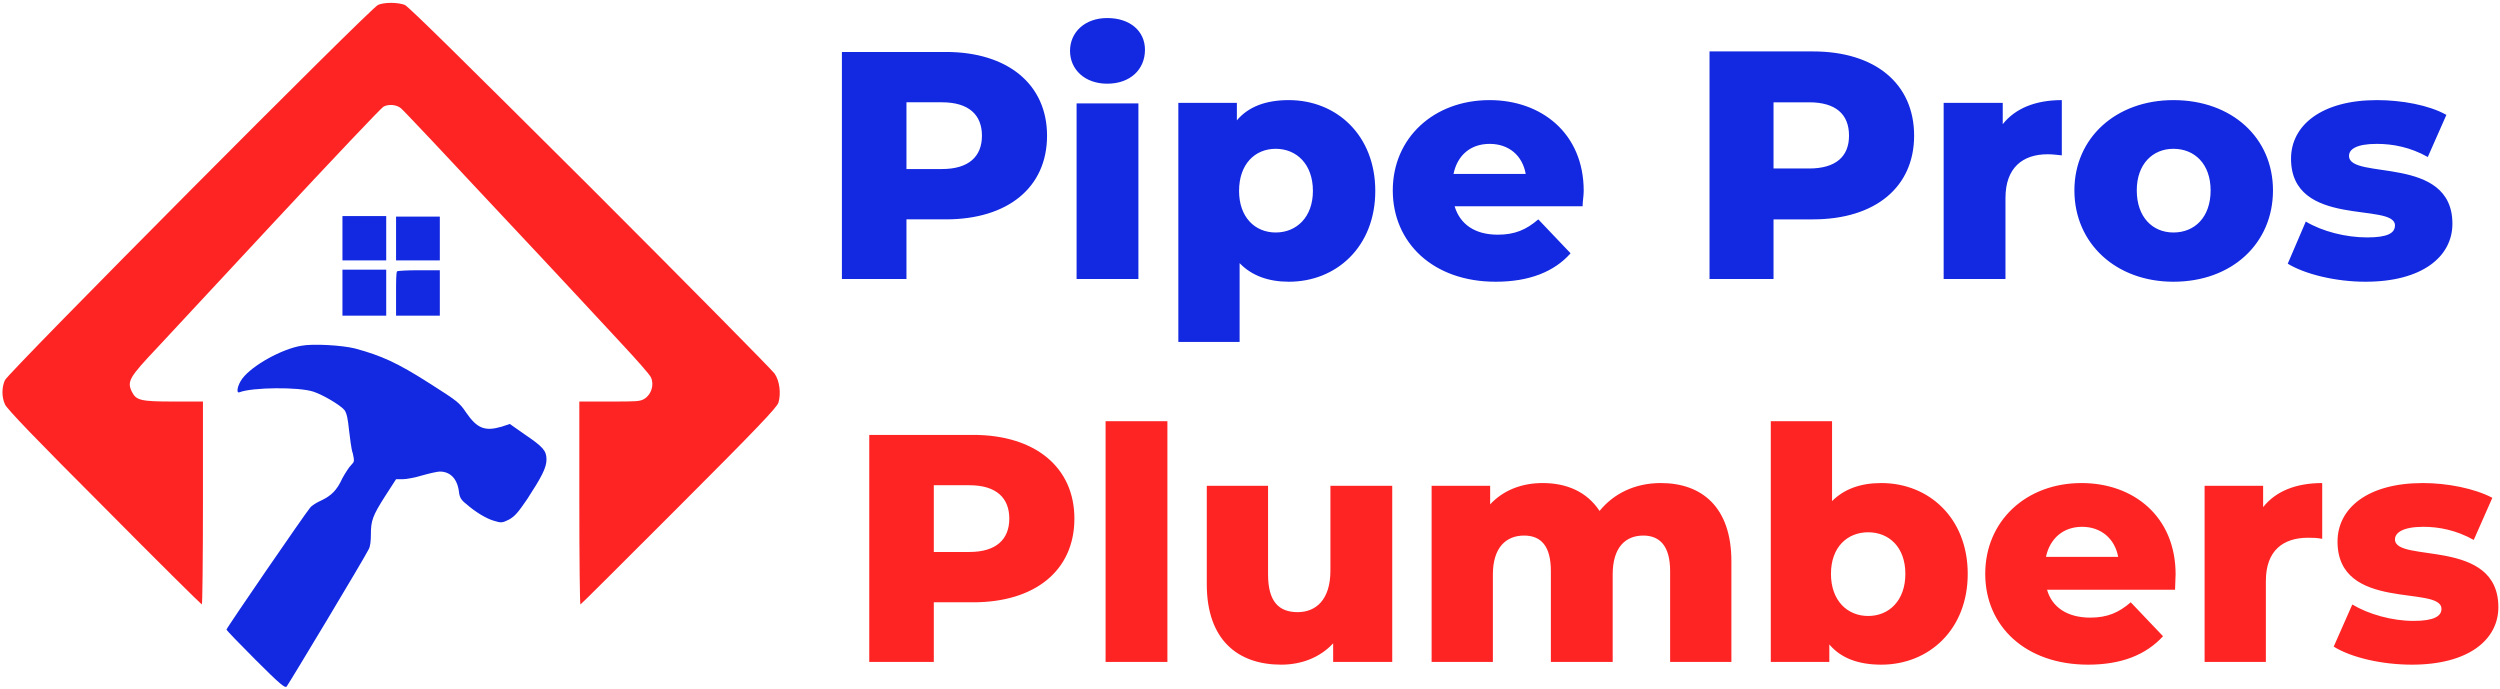 <svg version="1.2" xmlns="http://www.w3.org/2000/svg" viewBox="0 0 457 126" width="457" height="126">
	<title>New Project</title>
	<style>
		.s0 { fill: #1228e1 } 
		.s1 { fill: #ff2424 } 
	</style>
	<path fill-rule="evenodd" class="s0" d="m62.6 47.6h8v-8.1h-8zm9.8 0h8v-8h-8zm-9.8 10.1h8v-8.4h-8zm10-8.1c-0.2 0.1-0.2 2-0.2 4.2v3.9h8v-8.3h-3.8c-2.1 0-3.9 0.1-4 0.2zm-17.5 13.6c-3.6 0.6-9 3.6-10.8 6-0.9 1.2-1.2 2.8-0.5 2.5 2.3-0.9 10.8-1 13.5-0.1 1.8 0.6 5 2.5 5.7 3.4 0.4 0.6 0.6 1.6 0.8 3.6 0.2 1.5 0.4 3.5 0.7 4.3 0.3 1.4 0.3 1.5-0.3 2.1-0.4 0.4-1.1 1.5-1.6 2.4-1 2.2-2 3.2-3.9 4.1-0.7 0.3-1.7 0.9-2 1.3-0.8 0.9-15.3 22-15.3 22.3 0 0.1 2.4 2.6 5.3 5.5 4.6 4.6 5.4 5.2 5.7 4.9 0.4-0.5 14.3-23.6 15-25.1 0.3-0.5 0.4-1.6 0.4-2.7 0-2.5 0.3-3.4 2.6-7l2-3.1h1.2c0.7 0 2.3-0.3 3.6-0.7 1.4-0.4 2.8-0.7 3.2-0.7 1.9 0 3.2 1.3 3.5 3.7 0.1 1 0.4 1.5 1.3 2.2 1.7 1.5 3.7 2.7 5.1 3.1 1.3 0.4 1.5 0.4 2.7-0.2 1.1-0.6 1.7-1.3 3.4-3.8 2.6-4 3.5-5.7 3.5-7.2 0-1.6-0.6-2.3-4-4.6l-2.7-1.9-1.5 0.5c-3.1 0.9-4.5 0.3-6.5-2.6-1.2-1.8-1.6-2.1-6.8-5.4-5.8-3.7-8.7-5-13.5-6.3-2.4-0.6-7.7-0.9-9.8-0.5z"/>
	<path fill-rule="evenodd" class="s1" d="m69.1 0.9c-1.4 0.6-67.7 67.3-68.2 68.6-0.6 1.3-0.6 3.1 0 4.4 0.3 0.8 5.8 6.5 18.1 18.8 9.7 9.8 17.8 17.8 17.9 17.8 0.1 0 0.2-8.4 0.2-18.6v-18.5h-5.3c-6.1 0-6.9-0.2-7.7-1.8-0.9-1.9-0.5-2.6 4.7-8.1 1-1.1 10.6-11.4 21.3-22.9 10.7-11.5 19.7-21 20-21.1 0.9-0.5 2.4-0.4 3.2 0.3 0.4 0.3 8.6 9 18.2 19.3 9.6 10.2 19.6 21 22.2 23.8 2.7 2.9 5.1 5.6 5.3 6.1 0.6 1.3 0.1 3.1-1.2 3.9-0.8 0.5-1.4 0.5-6.4 0.5h-5.5v18.5c0 10.2 0.1 18.6 0.2 18.6 0.1 0 8.2-8.1 18-17.9 14.4-14.4 17.9-18.1 18.2-19 0.5-1.7 0.2-4-0.7-5.3-0.4-0.6-15.5-15.9-33.6-34-23.3-23.2-33.2-33-34-33.4-1.3-0.5-3.8-0.5-4.9 0z"/>
	<path id="Pipe Pros" class="s0" aria-label="Pipe Pros"  d="m172.9 9.5h-19v41.5h11.8v-10.9h7.2c11.3 0 18.5-5.8 18.5-15.3 0-9.4-7.2-15.3-18.5-15.3zm-0.7 21.4h-6.5v-12.2h6.5c4.9 0 7.3 2.3 7.3 6.1 0 3.8-2.4 6.1-7.3 6.1zm30.2-15.6c4.2 0 6.9-2.6 6.9-6.2 0-3.4-2.7-5.8-6.9-5.8-4.1 0-6.8 2.6-6.8 6 0 3.4 2.7 6 6.8 6zm-5.6 35.7h11.3v-32.1h-11.3zm38.8-32.7c-4.2 0-7.4 1.2-9.5 3.7v-3.2h-10.7v43.7h11.2v-14.4c2.2 2.3 5.3 3.4 9 3.4 8.7 0 15.8-6.4 15.8-16.6 0-10.2-7.1-16.6-15.8-16.6zm-2.4 24.2c-3.8 0-6.7-2.8-6.7-7.6 0-4.9 2.9-7.7 6.7-7.7 3.8 0 6.8 2.8 6.8 7.7 0 4.8-3 7.6-6.8 7.6zm56.3-7.6c0-10.6-7.8-16.6-17.2-16.6-10.2 0-17.7 6.9-17.7 16.5 0 9.6 7.4 16.7 18.8 16.7 6.1 0 10.7-1.8 13.7-5.2l-5.9-6.2c-2.2 1.9-4.3 2.8-7.4 2.8-4.2 0-6.9-1.9-7.9-5.2h23.4c0-0.9 0.2-1.9 0.2-2.8zm-17.2-8.6c3.5 0 6 2.1 6.6 5.5h-13.2c0.7-3.4 3.1-5.5 6.6-5.5zm59.1-16.9h-18.9v41.6h11.7v-10.9h7.2c11.4 0 18.5-5.9 18.5-15.3 0-9.5-7.1-15.4-18.5-15.4zm-0.7 21.4h-6.5v-12.1h6.5c4.9 0 7.3 2.2 7.3 6.1 0 3.8-2.4 6-7.3 6zm35.4-8.1v-3.9h-10.8v32.2h11.3v-14.8c0-5.6 3.2-8 7.7-8 0.9 0 1.6 0.1 2.6 0.2v-10.1c-4.8 0-8.5 1.5-10.8 4.4zm31.2 28.8c10.7 0 18.2-7 18.2-16.7 0-9.6-7.5-16.5-18.2-16.5-10.5 0-18.1 6.9-18.1 16.5 0 9.7 7.6 16.7 18.1 16.7zm0-9c-3.8 0-6.7-2.8-6.7-7.7 0-4.8 2.9-7.6 6.7-7.6 3.9 0 6.8 2.8 6.8 7.6 0 4.9-2.9 7.7-6.8 7.7zm35.1 9c10.4 0 15.9-4.6 15.9-10.6 0-12.7-18.9-7.9-18.9-12.4 0-1.2 1.3-2.2 5.1-2.2 2.9 0 6.1 0.6 9.3 2.4l3.4-7.7c-3.2-1.8-8.2-2.7-12.7-2.7-10.1 0-15.7 4.6-15.7 10.7 0 12.8 19 7.9 19 12.2 0 1.4-1.3 2.2-5.1 2.2-3.9 0-8.2-1.1-11.2-2.9l-3.3 7.7c3.1 1.9 8.7 3.3 14.2 3.3z"/>
	<path id="Plumbers" class="s1" aria-label="Plumbers"  d="m177.9 79.5h-19v41.5h11.8v-10.9h7.2c11.3 0 18.5-5.8 18.5-15.3 0-9.4-7.2-15.3-18.5-15.3zm-0.7 21.4h-6.5v-12.2h6.5c4.9 0 7.3 2.3 7.3 6.1 0 3.8-2.4 6.1-7.3 6.1zm24.9 20.1h11.3v-44h-11.3zm41.1-32.2v15.5c0 5.4-2.7 7.6-6 7.6-3.4 0-5.4-1.9-5.4-6.9v-16.2h-11.2v18c0 10.2 5.7 14.7 13.6 14.7 3.7 0 7.1-1.3 9.5-3.9v3.4h10.8v-32.2zm60.4-0.5c-4.7 0-8.6 1.9-11.2 5.1-2.3-3.5-6-5.1-10.4-5.1-3.8 0-7.2 1.3-9.6 3.9v-3.4h-10.7v32.2h11.2v-16c0-4.9 2.4-7.1 5.7-7.1 3.1 0 4.9 1.9 4.9 6.5v16.6h11.3v-16c0-4.9 2.3-7.1 5.6-7.1 3 0 4.9 1.9 4.9 6.5v16.6h11.2v-18.4c0-10-5.5-14.3-12.9-14.3zm40.3 0c-3.8 0-6.8 1.1-9 3.3v-14.6h-11.2v44h10.7v-3.2c2.1 2.5 5.3 3.7 9.5 3.7 8.7 0 15.8-6.4 15.8-16.6 0-10.2-7.1-16.6-15.8-16.6zm-2.4 24.3c-3.8 0-6.8-2.8-6.8-7.7 0-4.9 3-7.6 6.8-7.6 3.8 0 6.8 2.7 6.8 7.6 0 4.9-3 7.7-6.8 7.7zm56.2-7.6c0-10.6-7.7-16.7-17.2-16.7-10.1 0-17.6 6.9-17.6 16.6 0 9.6 7.4 16.6 18.8 16.6 6.1 0 10.6-1.8 13.7-5.2l-5.9-6.2c-2.2 1.9-4.3 2.8-7.4 2.8-4.2 0-7-1.9-7.9-5.1h23.4c0-0.9 0.1-2 0.1-2.8zm-17.1-8.7c3.5 0 6 2.2 6.6 5.5h-13.2c0.7-3.3 3.1-5.5 6.6-5.5zm33.1-3.6v-3.9h-10.7v32.2h11.2v-14.8c0-5.6 3.2-7.9 7.7-7.9 0.9 0 1.6 0 2.6 0.2v-10.2c-4.8 0-8.5 1.5-10.8 4.4zm27.2 28.8c10.4 0 15.8-4.6 15.8-10.5 0-12.8-18.9-8-18.9-12.4 0-1.2 1.4-2.3 5.2-2.3 2.8 0 6 0.6 9.2 2.4l3.4-7.7c-3.2-1.7-8.2-2.7-12.7-2.7-10.1 0-15.6 4.6-15.6 10.7 0 12.9 19 7.9 19 12.3 0 1.3-1.3 2.2-5.1 2.2-3.9 0-8.2-1.2-11.2-3l-3.4 7.7c3.2 2 8.8 3.3 14.3 3.3z"/>
</svg>